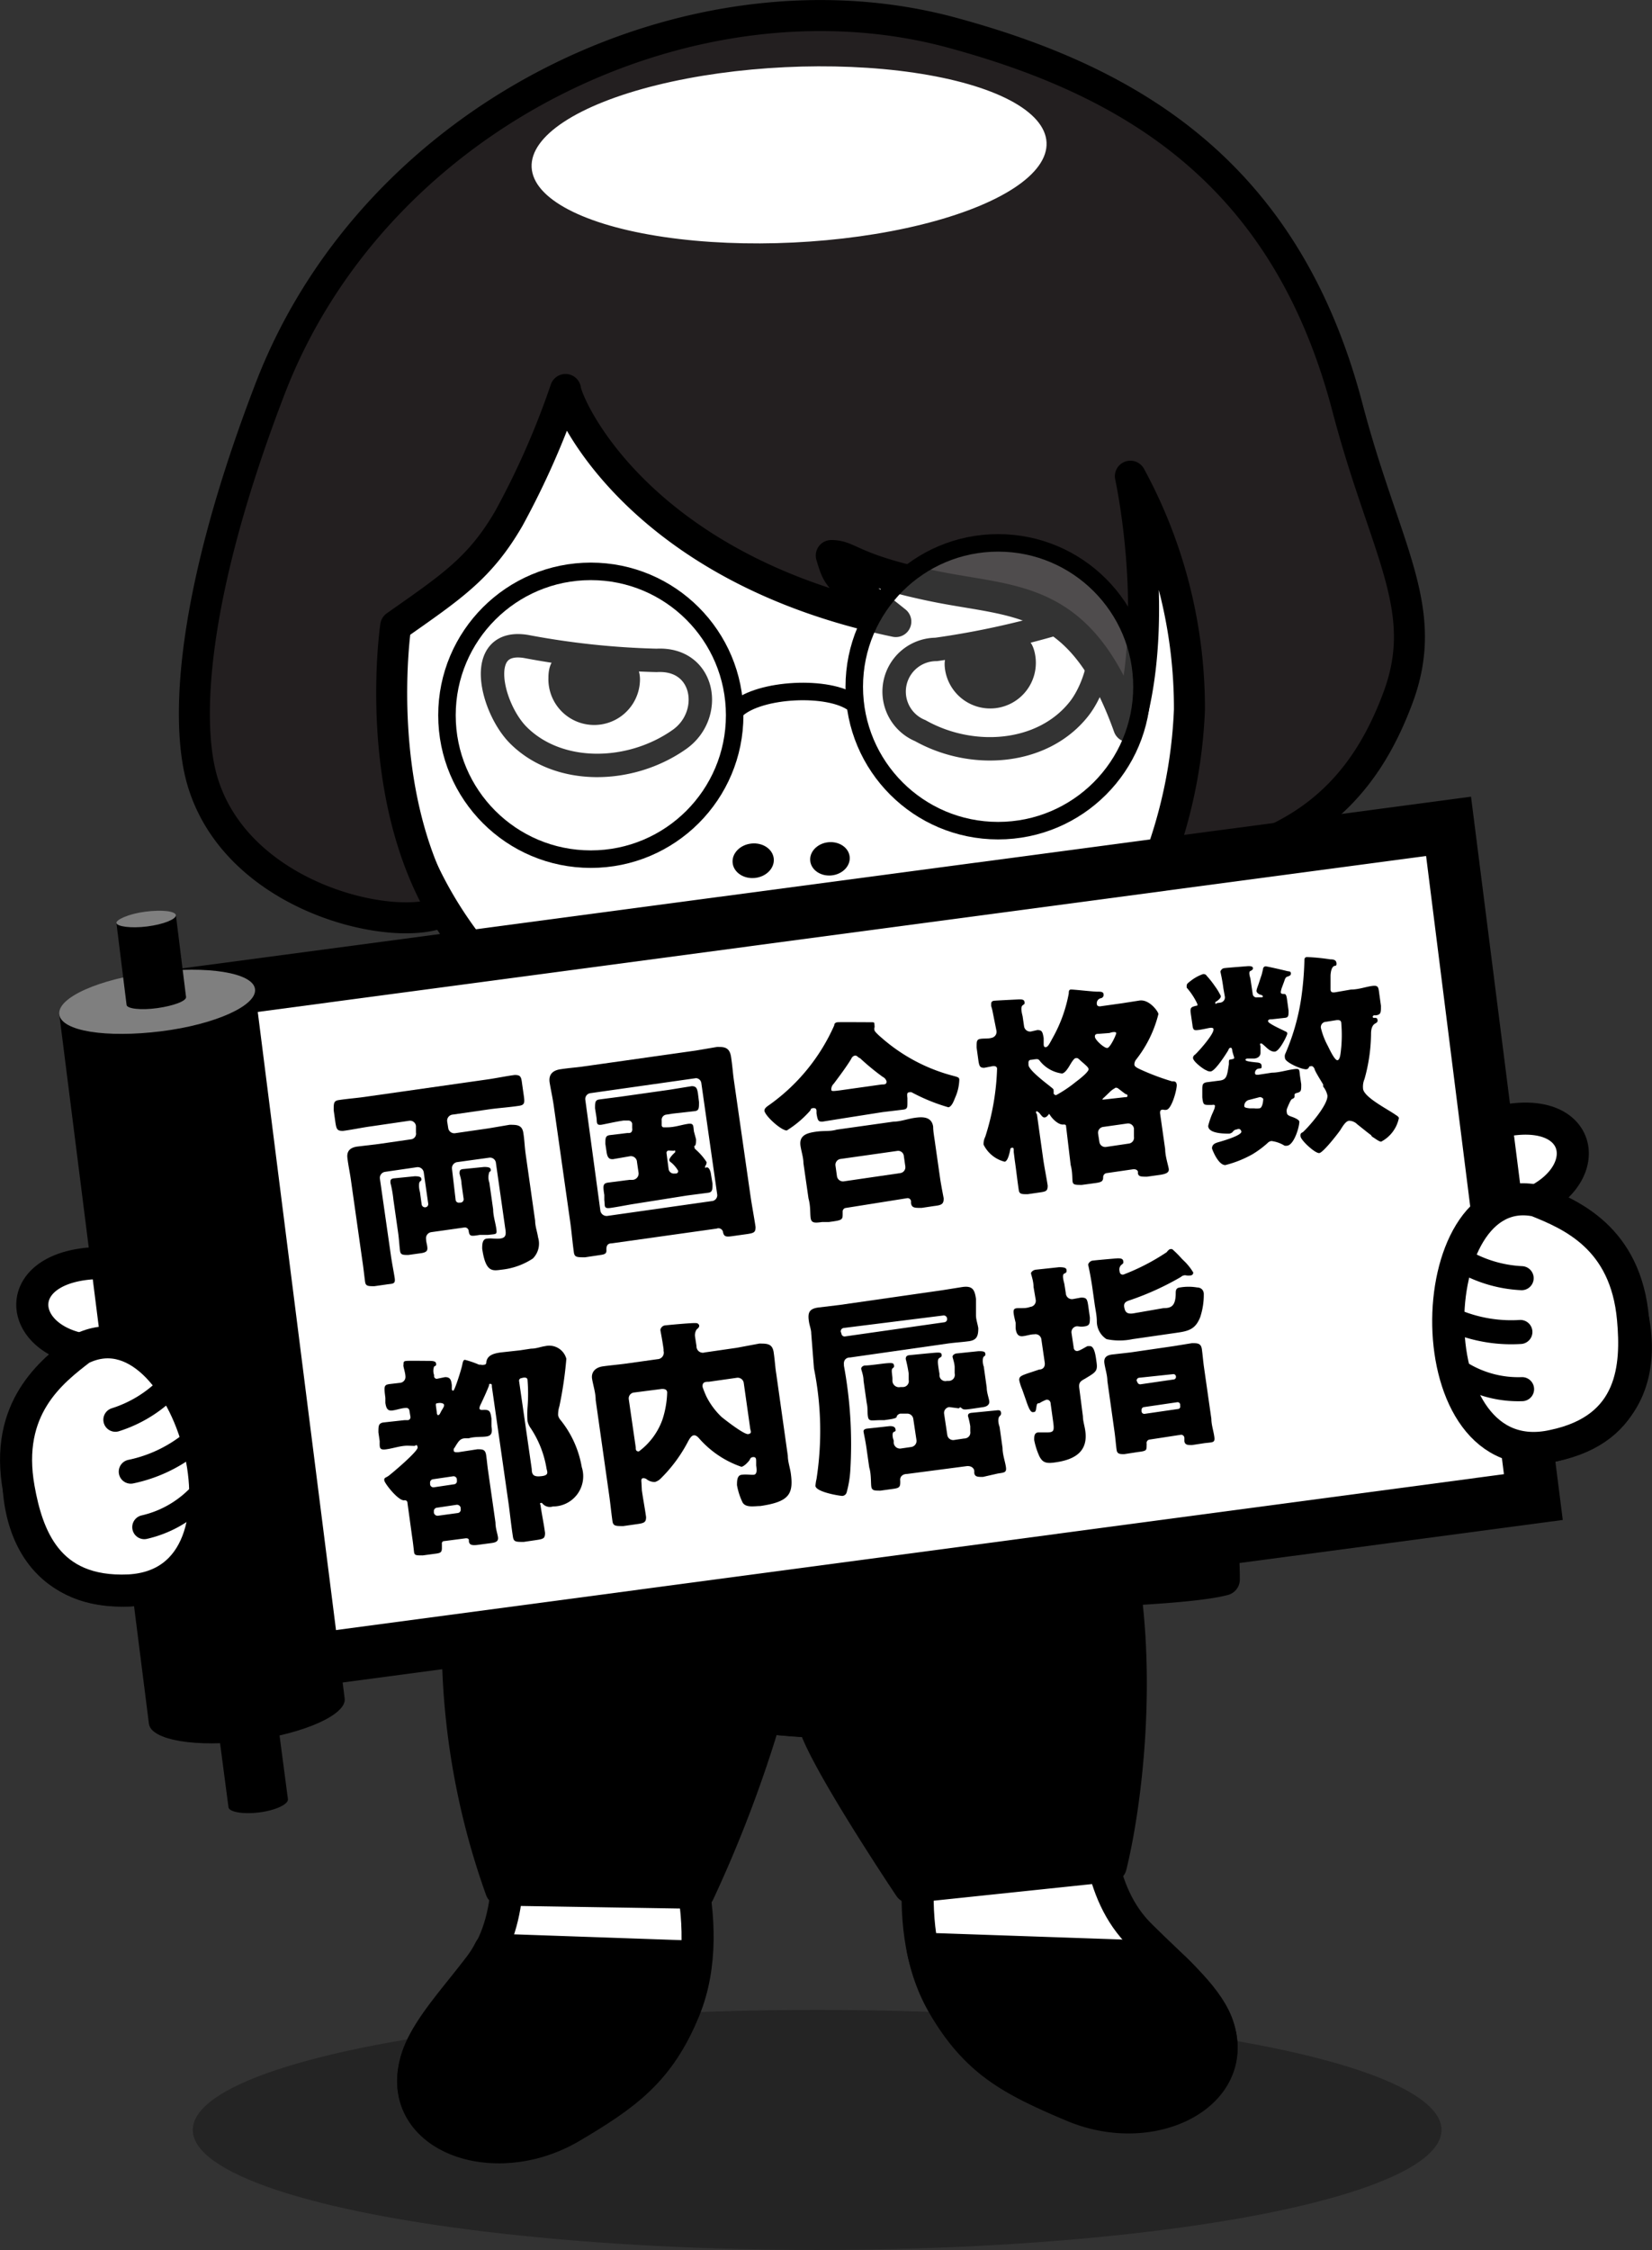 <svg xmlns="http://www.w3.org/2000/svg" viewBox="0 0 78.32 106.64"><rect x="0" y="0" width="78.32" height="106.64" fill="#333333" stroke="none"/><defs><style>.cls-1,.cls-10,.cls-12,.cls-4,.cls-6,.cls-9{fill:#fff;}.cls-1,.cls-11,.cls-15,.cls-2,.cls-3,.cls-6,.cls-7{stroke:#000;}.cls-1,.cls-11,.cls-12,.cls-15,.cls-2,.cls-3,.cls-4,.cls-7{stroke-linecap:round;stroke-linejoin:round;}.cls-1,.cls-2,.cls-3,.cls-4{stroke-width:1.52px;}.cls-11,.cls-15,.cls-3{fill:none;}.cls-12,.cls-4{stroke:#0095da;}.cls-5{fill:#ffbc8d;}.cls-6{stroke-miterlimit:10;stroke-width:1.11px;}.cls-7{fill:#231f20;stroke-width:1.47px;}.cls-8{fill:#008bd5;}.cls-10{opacity:0.2;}.cls-11{stroke-width:0.83px;}.cls-12{stroke-width:0.95px;}.cls-13{fill:#0095da;}.cls-14{fill:#7f7f7f;}.cls-15{stroke-width:1.14px;}.cls-16{opacity:0.3;}</style></defs><title>chara2</title><g id="レイヤー_2" data-name="レイヤー 2"><g id="Data"><path class="cls-1" d="M55.72,47.83c1.66,1.2,6.7,5.46,9.83,6.26,1.3.32,4.51-.64,5.1-.81,4.27-1.22,5.12,2.15,2.19,3.63a7.74,7.74,0,0,1,4.58,5.61c.43,2.17,0,5.1-3.78,6-2.77.67-5-1.34-6.06-3.16a12,12,0,0,0-4-3.76c-3.59-2.1-9.72-6-12.85-9.2Z"/><path class="cls-1" d="M18,50.69c-1.29,1.59-5,7-7.84,8.61C9,60,5.61,59.87,5,59.86.56,59.8.62,63.28,3.83,63.94A7.73,7.73,0,0,0,.89,70.56c.16,2.2,1.3,4.93,5.23,4.82,2.84-.08,4.5-2.61,5-4.64A11.92,11.92,0,0,1,14,66.06c2.91-3,7.8-8.36,10-12.26Z"/><path class="cls-1" d="M24.08,85c-.07,2.79.45,5.89-1.39,8.29-1.25,1.64-2.67,3.13-3,4.57-.83,3.39,3.66,5.09,7.32,3,2.69-1.58,4.25-2.71,5.43-5.59,1.76-4.27-.7-9.59-.78-10.4Z"/><path class="cls-1" d="M51.63,83.75c.43,2.76.32,5.91,2.46,8,1.45,1.45,3.06,2.75,3.6,4.13,1.25,3.25-3,5.52-6.88,3.88C47.93,98.6,46.25,97.68,44.7,95c-2.31-4-.56-9.6-.59-10.42Z"/><path class="cls-2" d="M22.16,72.09c5.42-2.38,26.38-3.15,30.31-.72,1.93,6.15,1,13.78.19,17.07l-9.53,1S39,83.28,38.57,81.6l-2.3-.17a60.39,60.39,0,0,1-3.15,8.28l-9.36-.15A35,35,0,0,1,22.16,72.09Z"/><path class="cls-1" d="M64.13,55.37c-1.21-2.49-7-8.38-12-10-3.12.2-21,1.09-24.85-.66a27.71,27.71,0,0,0-2.63,1.75,4.16,4.16,0,0,0-.84-.16C18.77,48,13.05,54,11.88,56.48a22.37,22.37,0,0,0,7.65,4.62c-.43,5.35-.52,12.16-.4,14,4,.59,34.69.89,38.89-.24,0-3.31-1-9.12-2-14.63A21.75,21.75,0,0,0,64.13,55.37Z"/><path class="cls-3" d="M32.88,80.83a32.44,32.44,0,0,0,5.69.77"/><path class="cls-2" d="M23.23,92.4a5.08,5.08,0,0,1-.54.85c-1.25,1.64-2.67,3.13-3,4.57-.83,3.39,3.66,5.09,7.32,3,2.69-1.58,4.25-2.71,5.43-5.59A8,8,0,0,0,33,92.74Z"/><path class="cls-2" d="M57.69,95.93a10.45,10.45,0,0,0-2.62-3.18l-11.33-.39a8.54,8.54,0,0,0,1,2.62c1.55,2.7,3.23,3.62,6.11,4.83C54.72,101.45,58.94,99.18,57.69,95.93Z"/><path class="cls-4" d="M26.23,47.71c1.44,5.74,5.37,9.17,6.35,10.34l4.89-6Z"/><path class="cls-4" d="M49,48.5c-1.84,5.63-6,8.78-7,9.88L37.47,52Z"/><polygon class="cls-5" points="18.91 29.13 19.13 37.29 23.59 45.44 32.24 51.01 39.11 51.66 46.87 48.99 53.47 43.09 56.89 35.55 55.93 25.93 23.69 14.71 18.91 29.13"/><path class="cls-1" d="M17.78,29.07a25.19,25.19,0,0,0,1.37,10,19.34,19.34,0,0,0,35,3.82c2.66-4.45,2.79-9.08,2.52-14.1C56,17.45,45.15,14.39,34.39,14.55,26,14.68,18.74,18.84,17.78,29.07Z"/><path class="cls-6" d="M24.94,30.64a38.31,38.31,0,0,0,6.19.66c2.3-.13,2.72,2.58,1.09,3.74-2.33,1.65-5.75,1.72-7.66-.21C23.3,33.55,22.48,30.24,24.94,30.64Z"/><path d="M30.34,32.26A2.17,2.17,0,0,1,26,32.12c0-1.19.84-1.33,2-1.29S30.38,31.06,30.34,32.26Z"/><path class="cls-6" d="M50.48,29.43a39.65,39.65,0,0,1-6.1,1.35,2,2,0,0,0-.75,3.85c2.46,1.38,5.78,1.14,7.5-1C52.28,32.21,52.89,28.75,50.48,29.43Z"/><path d="M44.8,31.7a2.16,2.16,0,1,0,4.29-.57c-.16-1.19-1-1.24-2.16-1.08S44.64,30.52,44.8,31.7Z"/><ellipse cx="35.71" cy="40.8" rx="0.98" ry="0.82" transform="translate(-4.18 4.07) rotate(-6.17)"/><ellipse cx="39.35" cy="40.71" rx="0.94" ry="0.79" transform="translate(-4.15 4.46) rotate(-6.17)"/><path class="cls-7" d="M45.39,1.62C33.05-1.88,17.81,5.29,12.78,18.49,9,28.35,8.8,34.3,9.59,37c1.65,5.62,9.2,7.27,11.42,6.19-3.41-5.74-2.25-13.52-2.25-13.52,2.63-1.85,4-2.74,5.37-5.11a38.54,38.54,0,0,0,2.68-6.1c.12.87,3.5,8.47,15.66,11-2.71-2.18-2.67-1.82-3.06-3.13.89,0,.93.64,4.85,1.45s7,.36,9.25,6.66c1.54-5.23.08-11.87.08-11.87a23,23,0,0,1,2.8,11.07,23.16,23.16,0,0,1-1.59,7.55c7-.61,9.9-3.88,11.48-8.13s-.64-7-2.42-13.83C61,8.45,54,4,45.39,1.62Z"/><path class="cls-8" d="M34.7,47.22a4.63,4.63,0,0,0,6-.44c.71-.7-.51-1.67-1.21-1a2.67,2.67,0,0,1-2.7.66,5,5,0,0,1-.84-.32c-.07,0-.44-.25-.28-.14-.83-.54-1.82.67-1,1.21Z"/><ellipse class="cls-9" cx="37.41" cy="7.34" rx="12.22" ry="4.16" transform="translate(-0.31 1.81) rotate(-2.76)"/><circle class="cls-10" cx="28.01" cy="33.9" r="6.82"/><circle class="cls-10" cx="47.32" cy="32.55" r="6.82"/><path class="cls-11" d="M34.92,33.63c1.08-1,4.4-1.16,5.55-.29"/><circle class="cls-11" cx="28.01" cy="33.9" r="6.82"/><circle class="cls-11" cx="47.32" cy="32.55" r="6.82"/><line class="cls-12" x1="34.94" y1="55.6" x2="35.11" y2="75.29"/><circle class="cls-13" cx="37.8" cy="64.04" r="1.12"/><circle class="cls-13" cx="37.68" cy="70.33" r="1.12"/><path class="cls-8" d="M45.34,59.47c0-.32.17-.43.46-.43s.47.05.48.42l0,3.34c0,.31-.16.43-.45.43s-.48,0-.48-.42Z"/><path class="cls-8" d="M48.88,61c0-.32.17-.43.45-.43s.48.05.48.42l0,3.33c0,.31-.16.43-.45.44s-.48-.06-.48-.43Z"/><path class="cls-8" d="M51.09,59c.32,0,.43.17.44.46s-.06.47-.43.48l-3.33,0c-.31,0-.43-.16-.44-.45s.06-.48.43-.48Z"/><circle class="cls-13" cx="37.82" cy="57.74" r="1.12"/><polygon points="74.09 72.04 11.61 80.36 7.26 46.08 69.74 37.76 74.09 72.04"/><polygon class="cls-9" points="13.97 77.52 10.28 48.22 67.61 40.57 71.3 69.87 13.97 77.52"/><path d="M21.6,56.86a.15.15,0,0,0,.18.14h.06a.16.16,0,0,0,.14-.18l-.1-.71c0-.16-.05-.31-.09-.47a.19.19,0,0,1,0-.08c0-.11.07-.14.16-.15l1-.1c.09,0,.29,0,.31.1s0,.09-.06.14a.73.73,0,0,0,0,.5l.18,1.27c0,.31.11.63.15.92s0,.24-.4.29l-.39,0c-.42.07-.48.07-.52-.18a.18.18,0,0,0-.22-.17l-1.56.22a.29.29,0,0,0-.24.33c0,.13.05.26.06.39s0,.24-.33.28l-.57.08c-.24,0-.36,0-.39-.17s-.05-.59-.1-.92l-.22-1.54a5.45,5.45,0,0,0-.14-.79V56c0-.11.06-.13.15-.15l1-.1c.09,0,.29,0,.31.1s0,.1-.06.15-.06.29,0,.5l.08.58a.16.16,0,0,0,.18.14h0a.15.15,0,0,0,.13-.18l-.21-1.47a.29.29,0,0,0-.32-.25l-1.51.22a.29.29,0,0,0-.25.32l.53,3.7c.05.34.12.68.17,1s-.09.27-.4.32l-.56.08c-.29,0-.41,0-.44-.2s-.08-.69-.13-1l-.55-3.88c-.05-.34-.12-.66-.16-1s.15-.5.49-.54l1-.12L19.48,54a.27.27,0,0,0,.24-.32l0-.31a.28.28,0,0,0-.32-.25l-1.78.26c-.45.06-.9.16-1.36.22-.27,0-.31-.07-.36-.41l-.08-.57c0-.33,0-.44.23-.48.46-.07.92-.1,1.37-.17l5.62-.8c.45-.06.9-.16,1.36-.22.27,0,.31.07.35.4l.08.56c.05.35.05.46-.22.5-.46.07-.92.1-1.37.16l-1.8.26a.29.29,0,0,0-.24.32l.05.32a.29.29,0,0,0,.32.24l1.59-.23,1-.17c.34,0,.59,0,.65.38s.06.64.11,1l.45,3.17c0,.26.1.52.14.79a1,1,0,0,1-.25,1,3.33,3.33,0,0,1-1.5.53c-.43.06-.74.11-.9-1,0-.17,0-.44.2-.47s.3,0,.51,0c.42,0,.44-.16.38-.51l-.44-3.09a.28.28,0,0,0-.32-.24l-1.52.21a.29.29,0,0,0-.24.33Z"/><path d="M29,58.93c-.21,0-.26.13-.25.33s-.15.2-.41.24l-.6.09c-.38,0-.49,0-.53-.21-.07-.49-.11-1-.18-1.49l-.78-5.5c-.05-.35-.13-.71-.19-1.07s.11-.58.5-.64.69-.08,1-.12L33,49.79l1-.17c.32,0,.59,0,.66.48s.08.72.13,1.08l.79,5.5c.07.48.17,1,.24,1.47,0,.25-.06.29-.4.34l-.64.09c-.34.05-.45.05-.5-.17a.22.22,0,0,0-.3-.18Zm-.54-1.57a.3.3,0,0,0,.33.27l5-.71A.28.28,0,0,0,34,56.6l-.75-5.26A.27.27,0,0,0,33,51.1l-5,.71a.28.28,0,0,0-.25.32Zm3.12-4.53a.25.25,0,0,0-.21.28l0,.23a.1.1,0,0,0,.12.09l.15,0c.33,0,.64-.11.95-.16s.27.07.31.36L33,54c0,.14,0,.26-.07.32s0,0,0,.08,0,0,.05.08a2.83,2.83,0,0,1,.52.6.28.28,0,0,1-.07.19s0,0,0,.06,0,0,.09,0,.17.16.19.35l.07.42c0,.26,0,.4-.19.43l-1,.13L30,57.07c-.36.06-.7.13-1.05.18s-.26-.1-.3-.37l0-.24c-.07-.45-.07-.55.18-.59l1-.13H30a.3.3,0,0,0,.27-.36l-.07-.48a.29.29,0,0,0-.33-.28l-.81.14c-.12,0-.25,0-.3-.32l-.06-.4c0-.28,0-.39.21-.42l.83-.1h.08c.13,0,.17-.11.15-.23l0-.22a.18.18,0,0,0-.19-.14l-.22,0c-.35.05-.69.13-1,.19s-.25-.09-.28-.33l-.07-.44c0-.27,0-.39.2-.42l1-.13,2.33-.33,1.05-.17c.22,0,.26.1.3.35l.05.4c0,.28,0,.4-.18.43l-1.06.12Zm.11,1.7a.11.11,0,0,0-.09.13l.1.76a.25.25,0,0,0,.28.2h.06a.11.11,0,0,0,.11-.13,1.45,1.45,0,0,0-.34-.4.15.15,0,0,1-.08-.11c0-.1.2-.3.27-.36a.07.07,0,0,0,0-.08c0-.05,0,0-.08,0Z"/><path d="M40,53l-1,.16c-.18,0-.23,0-.29-.39v-.08c0-.08,0-.18-.15-.17s-.11.08-.15.12a5,5,0,0,1-1.11.94c-.26,0-1-.66-1.06-.93,0-.12.1-.19.23-.28a9.18,9.18,0,0,0,3.08-3.77c0-.09.06-.14.16-.15s1.39,0,1.57,0,.17,0,.18.14,0,.07,0,.11a.22.22,0,0,0,0,.13c0,.07.28.31.35.37A8.34,8.34,0,0,0,45.23,51c.22.06.24.08.25.17a2.24,2.24,0,0,1-.2.86c-.07.18-.17.43-.32.45a8.86,8.86,0,0,1-1.74-.71.25.25,0,0,0-.11,0c-.12,0-.11.12-.09.27l0,.2c0,.24,0,.32-.18.35l-1,.12Zm.11,4.25a.17.17,0,0,0-.16.17v.09c0,.31,0,.32-.66.41l-.32,0c-.36.05-.51.05-.54-.21s0-.55-.1-.91l-.24-1.67c0-.27-.1-.55-.14-.83-.07-.5.32-.6.72-.66s.65,0,1-.1l2.7-.38c.32,0,.65-.13,1-.18s.8-.07.87.42c0,.24.06.53.1.84l.24,1.68c.06.37.14.77.16.88,0,.27-.1.32-.45.36l-.6.09c-.33,0-.46,0-.5-.22,0,0,0-.07,0-.1a.16.16,0,0,0-.19-.14Zm1.69-5.85c.13,0,.24,0,.23-.15a.34.34,0,0,0-.18-.21,11.33,11.33,0,0,1-1.08-.89c-.06,0-.14-.13-.23-.12a.23.23,0,0,0-.18.15c-.23.38-.56.82-.83,1.18a.39.39,0,0,0-.12.25c0,.11,0,.12.4.07Zm.88,4.2a.28.28,0,0,0,.24-.32l-.07-.49a.27.27,0,0,0-.32-.24l-2.68.38a.28.28,0,0,0-.24.32l.07.5a.29.29,0,0,0,.33.24Z"/><path d="M50.54,53.37c0-.07-.07-.08-.15-.07-.23,0-.49-.27-.59-.42s-.06-.07-.08-.06-.08.12-.18.14-.16-.08-.25-.19a.35.35,0,0,0-.13-.1c-.06,0-.06.07,0,.14l.28,2c.06.46.16.92.23,1.38,0,.24-.06.28-.33.32l-.62.09c-.28,0-.39,0-.42-.19-.07-.46-.12-.94-.19-1.41l-.05-.4c0-.18,0-.21-.09-.2s-.07.1-.1.21-.1.43-.24.45a1.53,1.53,0,0,1-1-.81.75.75,0,0,1,.08-.37,11.65,11.65,0,0,0,.56-3.22c0-.11-.09-.14-.2-.13l-.41.08c-.2,0-.23-.08-.27-.31l-.09-.65c0-.28,0-.38.17-.41s.37,0,.54-.05a.29.29,0,0,0,.23-.34L47.07,48a2.37,2.37,0,0,0-.08-.32v-.09c0-.12.06-.15.15-.16s.92-.05,1.11-.06.3,0,.32.11,0,.1-.09.17-.06.28,0,.51l.07.48a.29.29,0,0,0,.32.25l.31-.07c.22,0,.25.08.3.39l0,.27c0,.05,0,.17.11.15s.2-.23.34-.48a6.79,6.79,0,0,0,.74-2.07c0-.07,0-.17.09-.18S51.81,47,52,47s.31,0,.32.13a.16.16,0,0,1-.12.18.24.24,0,0,0-.2.27c0,.11.11.13.2.11l1-.14.83-.13c.45-.06.87.5.89.64a5.73,5.73,0,0,1-1.05,2.15.38.38,0,0,0-.09.24c0,.1.12.16.29.24a11.46,11.46,0,0,0,1.49.56c.13,0,.21,0,.23.17,0,.27-.25,1.15-.49,1.18a.26.26,0,0,1-.12,0,.22.22,0,0,0-.1,0s-.1,0-.08.18l.24,1.69c0,.33.15.78.17.93s-.08.23-.39.28l-.64.09c-.27,0-.4,0-.43-.15v-.07c0-.06-.07-.15-.24-.13l-1.24.18a.19.19,0,0,0-.17.19v0c0,.2-.08.24-.35.28l-.66.09c-.3,0-.42,0-.44-.16s0-.46-.09-.78Zm-1.22-3.06c-.1-.13-.1-.13-.42-.08-.12,0-.15.07-.14.18v.06c0,.23.76.81,1,1s.18.16.19.23,0,.09,0,.11a.11.11,0,0,0,.13.09,6.11,6.11,0,0,0,.92-.62c.35-.26.62-.51.61-.61s-.23-.26-.37-.39-.15-.14-.24-.13-.21.22-.3.37-.22.34-.35.36A1.61,1.61,0,0,1,49.32,50.31ZM52.09,49c-.08,0-.2,0-.18.15s.45.54.59.52.43-.65.42-.71-.15-.06-.32,0Zm1.43,5.2a.28.28,0,0,0,.24-.32l0-.39a.28.28,0,0,0-.32-.24l-1.13.16a.28.28,0,0,0-.25.32l.06.39a.28.28,0,0,0,.32.24ZM53.35,52c.06,0,.11,0,.1-.08s0,0-.15-.11L53,51.58s-.1-.06-.15,0a1.05,1.05,0,0,0-.21.15l-.28.27c-.07.06-.09.08-.09.11s0,0,.1,0Z"/><path d="M57.86,47.52a.25.25,0,0,0,.21-.28L58,46.85c-.06-.47-.14-.77-.14-.8s.06-.14.16-.16.92-.08,1.16-.1c.07,0,.2,0,.22.08s-.07.13-.12.15-.08.1,0,.35l.11.74a.18.18,0,0,0,.22.16l.2,0s.07,0,.06-.05-.09-.07-.13-.08-.16-.08-.17-.16.08-.27.13-.44l.12-.36.06-.25a.13.13,0,0,1,.12-.13c.07,0,.89.19,1,.22s.19,0,.2.11-.09.13-.17.16-.1.08-.15.23l-.1.27a1,1,0,0,0-.06.23c0,.09.08.09.17.09s.11.14.13.28l.07.51c0,.23,0,.32-.16.34l-.63.07c-.09,0-.19,0-.18.1s.63.38.75.44.15.06.16.13-.36.83-.58.86-.41-.2-.53-.3-.11-.09-.16-.08,0,.09,0,.14,0,.2,0,.3-.06.24-.28.27l-.33,0s-.11,0-.1.07.4.1.47.11.28,0,.29.15,0,.13-.15.15a.2.2,0,0,0-.16.22c0,.08.1.07.15.07l.65-.1c.33,0,.66-.11,1-.16s.29,0,.33.3l.06.41c0,.33,0,.36-.24.42a.1.1,0,0,0-.08.1l0,0a.13.13,0,0,1,0,.07c0,.07-.08.09-.13.12s-.15.26-.23.46a.34.34,0,0,0,0,.18c0,.12.15.16.26.2s.32.13.33.22c0,.27-.25,1.09-.57,1.14a.38.38,0,0,1-.13,0,1.55,1.55,0,0,0-.62-.22.3.3,0,0,0-.19.1,4.71,4.71,0,0,1-.7.52,5.2,5.2,0,0,1-1.3.52c-.34,0-.62-.74-.63-.79,0-.23.22-.27.39-.32s1.06-.31,1-.49-.19-.09-.26-.08-.12.07-.17.13a.35.35,0,0,1-.14.06c-.24,0-1,0-1-.37a3.69,3.69,0,0,1,.2-.59,1.14,1.14,0,0,0,.06-.14.56.56,0,0,0,.06-.21c0-.07-.08-.06-.14-.05h-.12c-.27,0-.3,0-.34-.36L57,51.67c0-.25,0-.35.24-.38l.62-.08c.3-.05.32-.24.4-.77,0-.26,0-.2.16-.24s.08-.05,0-.4c0,0,0-.15-.08-.14s-.09.08-.11.12c-.12.2-.6.95-.82,1a.34.34,0,0,1-.23-.06c-.06,0-.6-.38-.62-.57a.18.18,0,0,1,.09-.16c.19-.17.92-1,.88-1.21,0-.08-.12-.07-.19-.06s-.36.08-.55.1-.23,0-.26-.26l-.07-.48c-.05-.3,0-.34.17-.39s.15,0,.13-.12a3.31,3.31,0,0,0-.5-.76l0-.09c0-.09.06-.13.19-.23a2,2,0,0,1,.58-.32.17.17,0,0,1,.18.08,4.45,4.45,0,0,1,.38.48l.05.07a2.94,2.94,0,0,1,.24.41c0,.1-.11.18-.19.24s-.07,0-.07.09.06,0,.09,0Zm1.36,4.61a.29.29,0,0,0-.23.29c0,.08.1.09.25.11l.21,0a1,1,0,0,0,.25,0c.17,0,.19-.42.19-.44s-.08-.1-.17-.09Zm4.83-5.23c.36,0,.7-.13,1-.17s.3.06.34.37l.08.57c0,.32,0,.41-.22.45a.21.21,0,0,1-.08,0s-.09,0-.09.07.08.05.11.05.11,0,.12.11-.07.13-.13.17S65,48.66,65,49a8.14,8.14,0,0,1-.31,2.14.93.93,0,0,0-.07.44c0,.41,1.19,1,1.56,1.27,0,0,.13.07.14.14a1.63,1.63,0,0,1-.84,1.12c-.1,0-.27-.14-.42-.23A.28.28,0,0,1,65,53.8c-.22-.16-.43-.34-.65-.51a.56.56,0,0,0-.38-.17c-.17,0-.33.29-.42.43s-.81,1.07-1,1.1-.86-.59-.89-.78.07-.17.13-.23c.31-.29,1.2-1.32,1.14-1.73a1,1,0,0,0-.2-.41.93.93,0,0,0,0-.1c-.13-.22-.3-.48-.4-.7,0-.06-.09-.19-.17-.17s-.09,0-.12.09a.17.17,0,0,1-.12.06c-.25,0-1-.34-1-.53a.37.37,0,0,1,0-.17,10.46,10.46,0,0,0,.77-2.67,15.13,15.13,0,0,0,.15-1.75c0-.11,0-.18.11-.2a9.82,9.82,0,0,1,1.12.11c.09,0,.27,0,.29.17s-.07.12-.12.15-.14.11-.16.44c0,.13,0,.29,0,.51v.15c0,.14.09.16.22.14Zm-1.19,1.53a.25.25,0,0,0-.23.32,3.58,3.58,0,0,0,.32.82c.08.16.33.7.46.68s.15-.35.18-.64a6.76,6.76,0,0,0,0-1.1c0-.16-.1-.17-.23-.16Z"/><path d="M19.32,68.52c-.33,0-.65.12-1,.17S18,68.61,18,68.3l-.06-.41c0-.3,0-.43.23-.47l1-.11.17,0a.14.14,0,0,0,.12-.15l-.05-.3a.14.14,0,0,0-.14-.13c-.22,0-.44.09-.66.12s-.3-.08-.34-.36l0-.24c-.07-.54-.07-.61.19-.65l.51-.06a.28.28,0,0,0,.25-.32c0-.11-.07-.35-.09-.45a.24.24,0,0,1,0-.1c0-.12,0-.16.16-.17s.82,0,1,0,.36,0,.38.11,0,.11-.09.16a.58.58,0,0,0,0,.4v.07a.13.13,0,0,0,.13.11l.39-.08c.24,0,.29.12.32.38l0,.18s0,.09.07.08.38-1,.42-1.2.06-.25.13-.26a4.47,4.47,0,0,1,.67.23l.08,0a.31.31,0,0,0,.17,0c.1,0,.09-.1.1-.14.05-.33.4-.4.68-.44l.91-.1.53-.08c.25,0,.45-.09.67-.12a.84.84,0,0,1,1,.6,18.27,18.27,0,0,1-.33,2.25,1.31,1.31,0,0,0-.06.43.51.51,0,0,0,.12.23,4.85,4.85,0,0,1,1,2.22,1.43,1.43,0,0,1-1.37,1.87.46.46,0,0,1-.51-.16.07.07,0,0,0-.07,0c-.06,0,0,.08,0,.13.06.42.15.84.21,1.28,0,.26-.07.29-.4.34l-.61.09c-.37,0-.47,0-.51-.23-.08-.51-.13-1-.2-1.53l-.8-5.59c0-.09,0-.14-.07-.14s-.05,0-.07.09c-.09.24-.28.65-.39.88a.55.55,0,0,0-.06.18c0,.1.13.09.21.08.28,0,.31.07.36.42l0,.36c.05.31,0,.44-.22.48s-.58,0-.86.09l-.16,0c-.24,0-.32.15-.44.33a1.2,1.2,0,0,1-.11.17s0,0,0,.08.1.08.16.08h.05l.91-.14c.25,0,.38,0,.42.29s.05.44.08.66l.36,2.52c0,.28.1.54.12.71s-.09.23-.28.26l-.6.08c-.39.06-.47,0-.5-.15V73c0-.08-.09-.1-.16-.09l-1,.13c-.11,0-.13.09-.12.14l0,.19c0,.2-.07.23-.24.26l-.67.09c-.31,0-.39,0-.41-.16s-.05-.46-.09-.71l-.22-1.6c0-.1-.06-.16-.17-.14-.29,0-.91-.8-.93-.94s.06-.12.2-.22,1.41-1.17,1.38-1.35-.09-.08-.15-.07Zm2.2,1.83a.15.15,0,0,0,.14-.18v-.06a.16.16,0,0,0-.18-.14l-.95.14a.16.16,0,0,0-.14.18v.06a.16.16,0,0,0,.19.14Zm-.81,1.11a.16.16,0,0,0-.14.18v.06a.18.18,0,0,0,.19.14l.95-.13a.16.16,0,0,0,.13-.19v-.06a.18.18,0,0,0-.19-.14Zm0-4.51s0,.13.07.12.09-.11.17-.24.11-.18.1-.25-.16-.1-.27-.08-.13,0-.11.16Zm4-1.63a.12.12,0,0,0-.1.14l.6,4.17c0,.3.12.38.49.33s.22-.23.2-.42a4.87,4.87,0,0,0-.74-1.85.89.89,0,0,1-.15-.33,4.86,4.86,0,0,1,0-.65,8.21,8.21,0,0,0,0-1.3c0-.12-.12-.13-.22-.11Z"/><path d="M30.43,70.64c.06.42.14.83.2,1.26,0,.25-.08.29-.45.34l-.63.09c-.35,0-.47,0-.51-.21-.06-.41-.1-.84-.16-1.26l-.64-4.51c0-.34-.12-.69-.17-1s.15-.54.51-.59.72-.08,1.09-.13l1.5-.21a.31.31,0,0,0,.29-.39l0-.08c-.05-.38-.14-.83-.15-.9s.07-.21.21-.23,1.34-.13,1.47-.11a.15.15,0,0,1,.16.12c0,.07-.05.12-.1.16s-.12.19-.1.35l.07.46a.3.3,0,0,0,.39.3l1.52-.22L36,63.68c.37,0,.62,0,.68.42s.07.69.12,1l.55,3.9c0,.27.1.55.14.82.14,1-.08,1.36-1.45,1.56-.27,0-.67.09-.83-.16a3.1,3.1,0,0,1-.27-.83c0-.18,0-.46.21-.49s.37,0,.55,0,.19-.16.15-.44l0-.2c0-.09,0-.21-.14-.2s-.14.09-.18.15-.24.29-.38.31a4.69,4.69,0,0,1-2-1.34c-.07-.08-.16-.17-.27-.15s-.2.18-.26.29a7,7,0,0,1-1.31,1.77.63.63,0,0,1-.26.15.61.61,0,0,1-.38-.12.25.25,0,0,0-.17-.06c-.1,0-.1.09-.09.19ZM30.06,66a.28.28,0,0,0-.25.32l.33,2.28c0,.09,0,.2.15.19a3.23,3.23,0,0,0,1.12-1.52A4.54,4.54,0,0,0,31.63,66c0-.19-.22-.18-.33-.16Zm5.2-.46a.29.29,0,0,0-.32-.24l-1.33.19c-.15,0-.33,0-.3.25a4.62,4.62,0,0,0,.19.47,3.55,3.55,0,0,0,.7.94c.18.15,1.08.85,1.27.82s.12-.14.1-.24Z"/><path d="M38.46,63.2c0-.19-.08-.36-.11-.57-.06-.4,0-.6.45-.66l1-.12,4.88-.7.94-.15c.49-.07.59.13.65.56,0,.19,0,.35,0,.52l0,.25c0,.21.08.42.11.62,0,.39-.08.57-.46.62s-.64.06-1,.11l-4.62.66c-.21,0-.31.15-.29.33v.06a20.45,20.45,0,0,1,.3,5,5,5,0,0,1-.17,1,.23.23,0,0,1-.2.17c-.13,0-1.24-.18-1.28-.47a1.88,1.88,0,0,1,.05-.33,14.94,14.94,0,0,0-.12-5.24Zm1.43,0a.15.15,0,0,0,.18.14l4.7-.67a.15.15,0,0,0,.13-.18v0a.16.16,0,0,0-.19-.14L40,62.94a.16.16,0,0,0-.14.18ZM45,66.69a.28.28,0,0,0-.24.32l.15,1a.28.28,0,0,0,.32.24l.47-.07c.19,0,.33-.14.3-.34l0-.24a3.85,3.85,0,0,0-.11-.49c0-.12.09-.14.19-.15l1.22-.12c.08,0,.15,0,.16.14a.16.16,0,0,1-.07.14c-.09.1-.07.32,0,.51l.14,1c0,.31.12.63.16.9s-.08.26-.39.31L46.6,70c-.24,0-.38,0-.41-.18l0-.09c0-.12-.12-.27-.37-.24L43,69.86c-.2,0-.35.12-.32.33v.07c0,.23-.06.27-.36.31l-.58.08c-.27,0-.4,0-.43-.18s0-.6-.1-.92l-.13-.91c-.06-.42-.13-.7-.14-.79s.08-.13.17-.14.84-.09,1-.11.31,0,.34.12,0,.11-.08.15-.06.26,0,.4v.12a.3.3,0,0,0,.36.26l.48-.07a.29.29,0,0,0,.24-.32l-.15-1A.29.29,0,0,0,43,67l-.32,0a.26.26,0,0,0-.16.11c0,.11-.11.13-.6.2l-.2,0c-.37,0-.53.08-.57-.16s0-.42-.06-.65l-.15-1.06c0-.25-.1-.48-.11-.56s.08-.15.17-.16c.24,0,.8-.09,1.06-.11s.3,0,.32.09,0,.1-.07.16,0,.34,0,.48v.12a.31.31,0,0,0,.38.28l.12,0a.28.28,0,0,0,.27-.34l0-.3a6.23,6.23,0,0,0-.14-.69c0-.13.07-.17.17-.18s1.1-.11,1.27-.12.25,0,.26.09,0,.1-.1.16-.1.19,0,.75l0,.09a.28.28,0,0,0,.35.25l.1,0a.29.29,0,0,0,.27-.36l0-.28c0-.19-.09-.43-.1-.5s.08-.14.17-.16l1.06-.11c.15,0,.3,0,.32.1s0,.1-.07.16-.06.33,0,.47l.14,1c0,.23.1.49.12.64s-.09.25-.28.28h0l-.4.06c-.48.07-.54.07-.62,0s-.08-.06-.14,0Z"/><path d="M51.34,67.13c0,.22.08.45.11.67.15,1-.5,1.38-1.41,1.51-.46.07-.61,0-.76-.28a3.39,3.39,0,0,1-.25-.78c0-.17,0-.34.19-.36h.15l.26,0c.35,0,.36-.08.29-.57l-.11-.79c0-.1-.07-.2-.2-.19a1.8,1.8,0,0,0-.34.17c-.09,0-.11,0-.14.21s-.06.2-.16.21-.19-.15-.32-.54l-.19-.54a2.25,2.25,0,0,1-.14-.44c0-.17.07-.21.56-.37l.39-.13c.15,0,.29-.1.26-.33l-.16-1.1a.28.28,0,0,0-.33-.24c-.19,0-.36.07-.55.09s-.3-.07-.34-.37l0-.27C48,62.08,48,62,48.3,62s.37,0,.55-.06a.29.29,0,0,0,.25-.35L49,61c0-.28-.11-.57-.12-.64s.1-.16.21-.18l1.12-.12c.11,0,.33,0,.35.11s0,.15-.1.19-.07.23,0,.49l.07.45a.29.29,0,0,0,.34.27l.38-.07c.26,0,.29.06.34.37l.08.57c0,.27,0,.38-.22.42s-.28,0-.4,0a.28.28,0,0,0-.25.32l.1.67c0,.1.07.2.19.18s.36-.18.47-.23l.11,0c.21,0,.27.42.31.72.07.46,0,.5-.55.83-.22.12-.3.19-.26.46Zm2.24-5.51c-.19.06-.32.12-.28.34s.12.33.42.29L55.16,62c.35,0,.57-.08.58-.68,0-.15,0-.28.21-.3a2.4,2.4,0,0,1,.8,0c.17,0,.3.1.32.28a3.37,3.37,0,0,1-.17,1.13c-.23.58-.56.66-1.13.74l-2.08.3a3,3,0,0,1-1.23,0,1,1,0,0,1-.46-.84c0-.26-.06-.53-.1-.8l-.11-.78c-.08-.57-.19-1.06-.2-1.1s.07-.18.2-.2.92-.09,1.19-.11c.11,0,.25,0,.27.12s0,.12-.1.2a.3.3,0,0,0-.07.29c0,.1.07.18.18.16a10.34,10.34,0,0,0,2.05-1.06s.1-.13.15-.14a.19.19,0,0,1,.12,0,4.57,4.57,0,0,1,.44.44l.09.09a2.63,2.63,0,0,1,.46.57.13.13,0,0,1-.12.14.76.76,0,0,1-.21,0,.25.25,0,0,0-.12,0,.28.28,0,0,0-.13.07A13.32,13.32,0,0,1,53.58,61.62Zm.92,6.61a.16.16,0,0,0-.14.18.44.44,0,0,1,0,.1c0,.23,0,.26-.41.31l-.65.1c-.19,0-.33,0-.36-.19s-.06-.58-.1-.86l-.34-2.42c0-.27-.1-.56-.14-.83s.09-.38.35-.42l.88-.1,2.06-.3.86-.14c.26,0,.43,0,.47.29s.06.57.1.85l.35,2.45c0,.28.1.56.14.85s-.07.25-.47.3l-.59.09c-.19,0-.33,0-.36-.18,0,0,0-.12,0-.17A.16.16,0,0,0,56,68Zm-.58-2.73a.14.14,0,0,0,.15.11l1.58-.23a.12.12,0,0,0,.1-.14v0a.12.12,0,0,0-.14-.11L54,65.3a.13.13,0,0,0-.11.15Zm.2,1.4a.13.13,0,0,0,.15.11l1.58-.23a.11.11,0,0,0,.1-.14v-.07a.12.12,0,0,0-.14-.11l-1.57.23a.13.13,0,0,0-.12.14Z"/><path class="cls-8" d="M13,80.34c0,.24-.58.53-1.35.63s-1.44,0-1.47-.26.57-.53,1.35-.63S13,80.09,13,80.34Z"/><path d="M13,80.33l-2.82.37.65,4.94h0v0c0,.24.69.36,1.47.26s1.38-.39,1.35-.63v0h0Z"/><path d="M12.08,46.85,2.81,48.07,7.06,81.7h0v0c.1.78,2.26,1.14,4.82.8s4.56-1.24,4.46-2c0,0,0,0,0,0h0Z"/><path class="cls-14" d="M12.09,46.88c.1.78-1.89,1.68-4.46,2s-4.72,0-4.82-.8,1.89-1.68,4.45-2S12,46.1,12.09,46.88Z"/><path d="M8.34,43.38l-2.82.37L6,47.62H6v0c0,.19.68.27,1.46.16s1.39-.34,1.36-.53v0h0Z"/><path class="cls-14" d="M8.34,43.38c0,.19-.58.43-1.36.53s-1.43,0-1.46-.16.59-.44,1.37-.54S8.32,43.18,8.34,43.38Z"/><path class="cls-1" d="M3.83,63.94C2.45,65,.2,66.72.89,70.56c.39,2.17,1.31,5,5.23,4.82,6.82-.37,2.79-14-2.29-11.44"/><path class="cls-15" d="M6.84,72.38A5.21,5.21,0,0,0,9.35,71"/><path class="cls-15" d="M6.2,69.75a6.78,6.78,0,0,0,2.67-1.2"/><path class="cls-15" d="M5.47,67.29a6.08,6.08,0,0,0,2.42-1.45"/><path class="cls-1" d="M72.84,56.91c1.61.65,4.24,1.73,4.58,5.61.2,2.21.06,5.2-3.78,6C67,70,67.27,55.75,72.84,56.91"/><path class="cls-15" d="M72.16,65.84a5.17,5.17,0,0,1-2.8-.71"/><path class="cls-15" d="M72.08,63.13a6.89,6.89,0,0,1-2.89-.44"/><path class="cls-15" d="M72.14,60.58a6.13,6.13,0,0,1-2.71-.78"/><ellipse class="cls-16" cx="38.74" cy="100.95" rx="29.6" ry="5.69"/></g></g></svg>